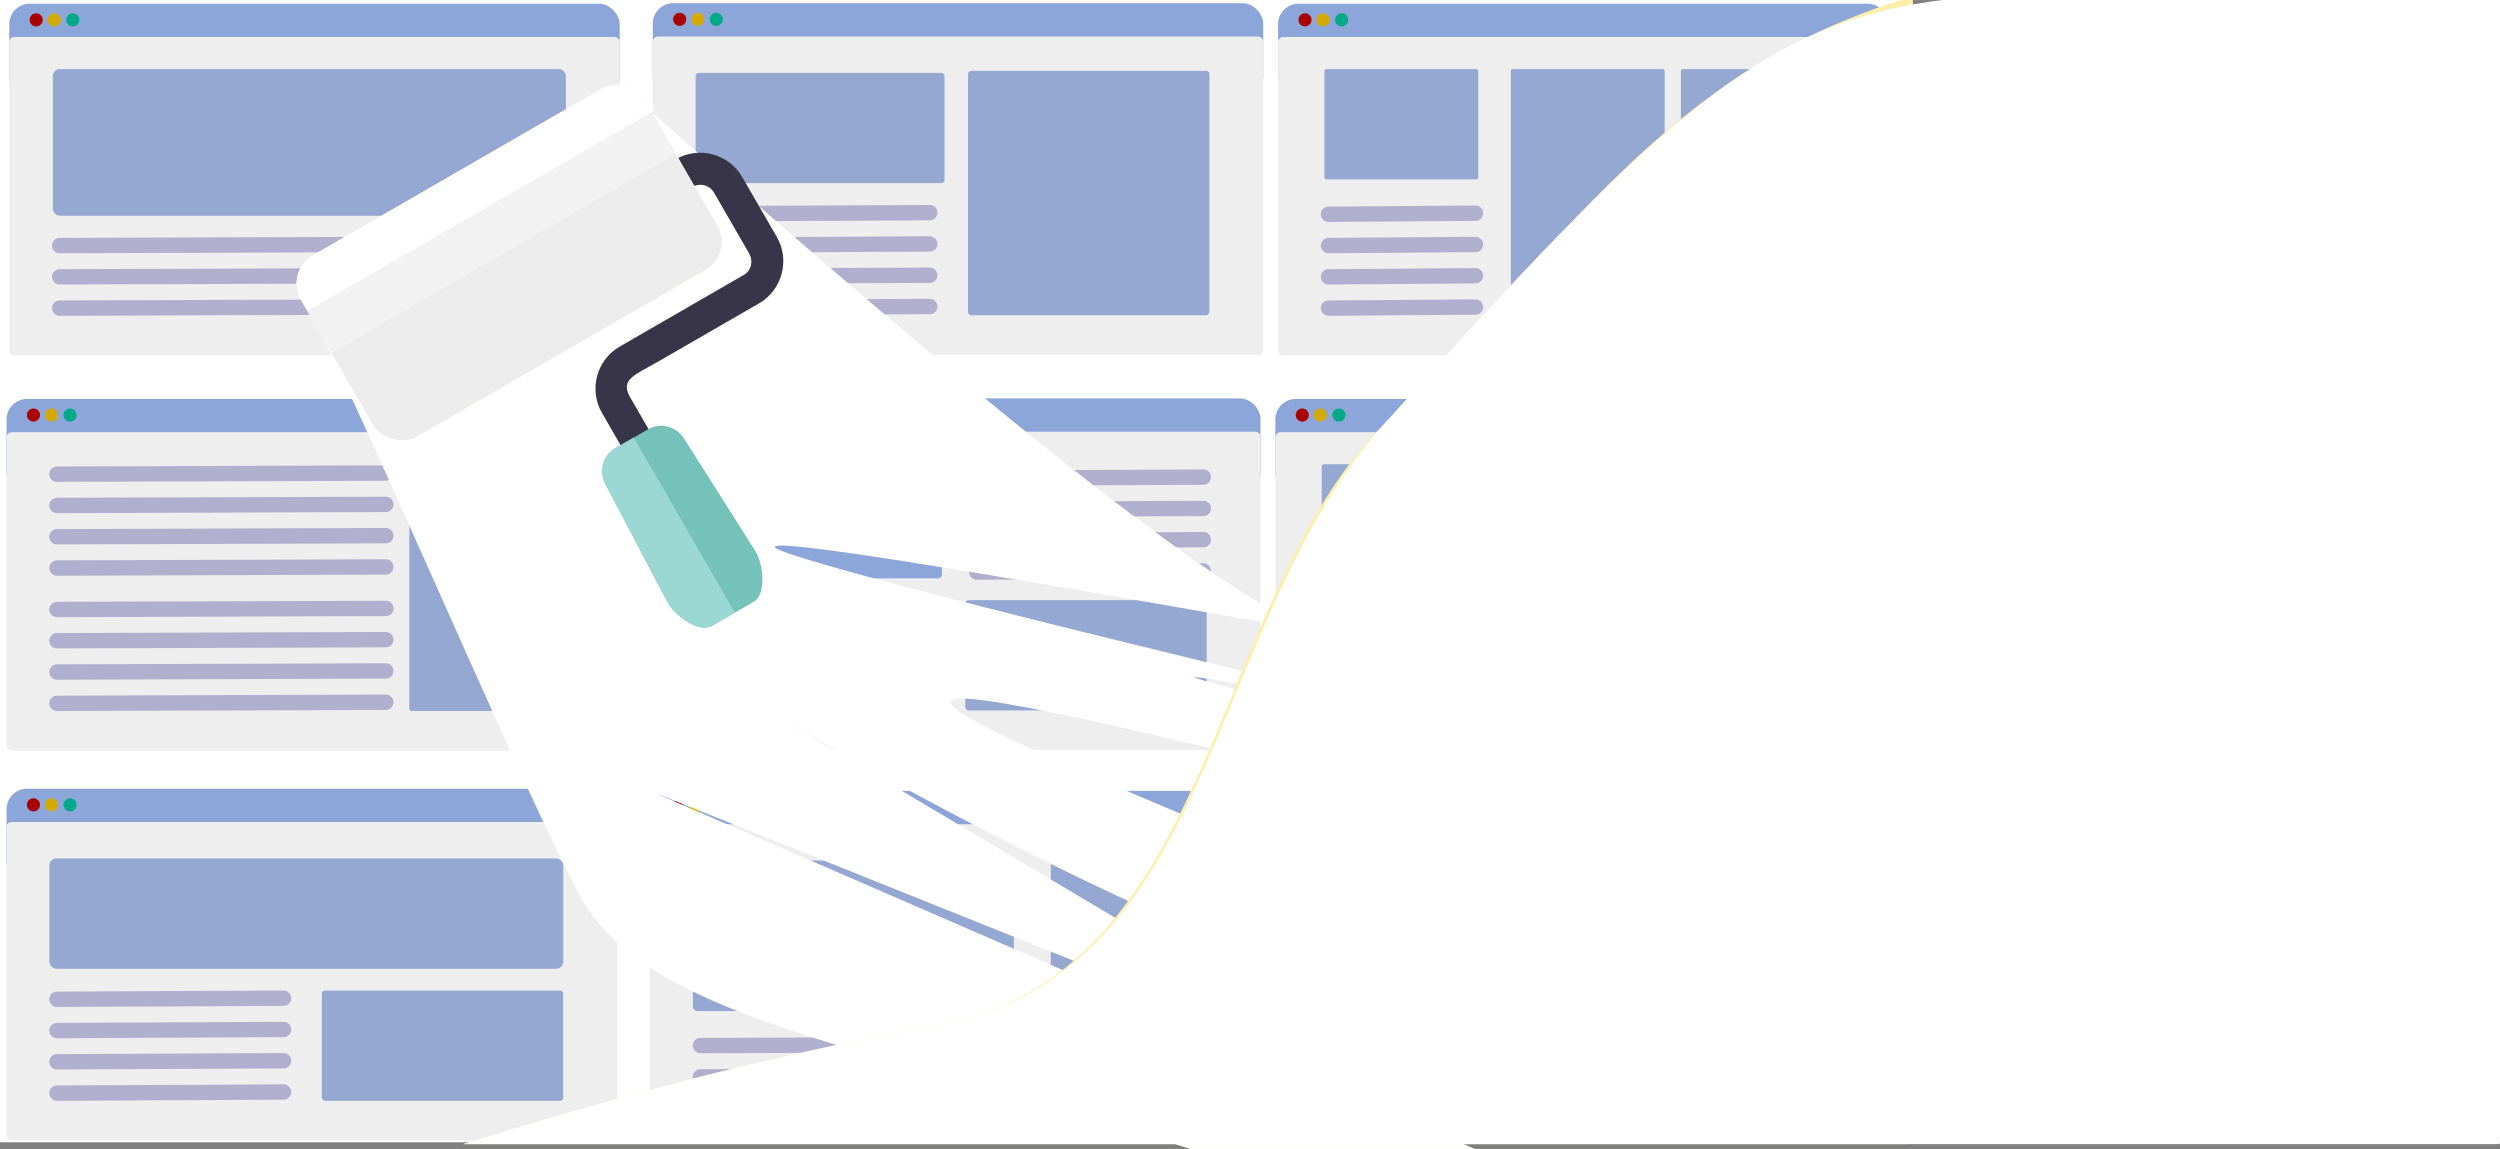 <?xml version="1.0" encoding="UTF-8"?>
<svg version="1.1" viewBox="0 0 966 444" xmlns="http://www.w3.org/2000/svg">
			<rect x="0" y="0" width="966" height="444" fill="#808080" stroke="none"/>
			<g stroke-width="1.979">
						<rect y="-2" width="739.03" height="443.37" fill="#fff"/>
						<rect x="2.528" y="304.76" width="235.88" height="36.347" rx="7.917" fill="#8ca6d9"/>
						<rect x="2.528" y="317.63" width="235.88" height="123.08" rx="1.979" fill="#eee"/>
						<circle cx="12.928" cy="310.99" r="2.532" fill="#a00"/>
						<circle cx="19.89" cy="310.99" r="2.532" fill="#d4aa00"/>
						<circle cx="27.066" cy="310.99" r="2.532" fill="#0a8"/>
			</g>
			<g fill="#94a8d1">
						<rect x="19.073" y="331.68" width="198.55" height="42.627" rx="2.723" stroke-width="1.979"/>
						<rect x="124.35" y="382.73" width="93.271" height="42.627" rx="1.279" stroke-width="1.979"/>
						<g stroke="#b0b0ce" stroke-linecap="round" stroke-width="5.938">
									<path d="m109.56 385.7-87.551 0.422"/>
									<path d="m109.56 397.79-87.551 0.422"/>
									<path d="m109.56 409.86-87.551 0.422"/>
									<path d="m109.56 421.96-87.551 0.422"/>
						</g>
			</g>
			<g stroke-width="1.979">
						<rect x="251.18" y="153.94" width="235.88" height="36.347" rx="7.917" fill="#8ca6d9"/>
						<rect x="251.18" y="166.81" width="235.88" height="123.08" rx="1.979" fill="#eee"/>
						<circle cx="261.57" cy="160.17" r="2.532" fill="#a00"/>
						<circle cx="268.54" cy="160.17" r="2.532" fill="#d4aa00"/>
						<circle cx="275.72" cy="160.17" r="2.532" fill="#0a8"/>
						<rect x="267.73" y="180.85" width="96.187" height="42.627" rx="1.319" fill="#8ca6d9"/>
			</g>
			<g fill="#94a8d1">
						<rect x="372.99" y="231.9" width="93.271" height="42.627" rx="1.279" stroke-width="1.979"/>
						<g stroke="#b0b0ce" stroke-linecap="round" stroke-width="5.938">
									<path d="m358.2 234.87-87.551 0.422"/>
									<path d="m358.2 246.96-87.551 0.422"/>
									<path d="m358.2 259.06-87.551 0.422"/>
									<path d="m358.2 271.13-87.551 0.422"/>
									<path d="m464.97 184.35-87.551 0.422"/>
									<path d="m464.97 196.45-87.551 0.422"/>
									<path d="m464.97 208.52-87.551 0.422"/>
									<path d="m464.97 220.62-87.551 0.422"/>
						</g>
			</g>
			<g stroke-width="1.979">
						<rect x="2.528" y="154.14" width="235.88" height="36.347" rx="7.917" fill="#8ca6d9"/>
						<rect x="2.528" y="167.01" width="235.88" height="123.08" rx="1.979" fill="#eee"/>
						<circle cx="12.928" cy="160.38" r="2.532" fill="#a00"/>
						<circle cx="19.89" cy="160.38" r="2.532" fill="#d4aa00"/>
						<circle cx="27.066" cy="160.38" r="2.532" fill="#0a8"/>
			</g>
			<g fill="#94a8d1">
						<rect x="158.17" y="179.39" width="59.444" height="95.343" rx=".815" stroke-width="1.979"/>
						<g stroke="#b0b0ce" stroke-linecap="round" stroke-width="5.938">
									<path d="m149.09 235.09-127.09 0.422"/>
									<path d="m149.09 247.16-127.09 0.422"/>
									<path d="m149.09 259.25-127.09 0.422"/>
									<path d="m149.09 271.35-127.09 0.422"/>
									<path d="m149.09 182.8-127.09 0.422"/>
									<path d="m149.09 194.89-127.09 0.422"/>
									<path d="m149.09 206.98-127.09 0.422"/>
									<path d="m149.09 219.07-127.09 0.422"/>
						</g>
			</g>
			<g stroke-width="1.979">
						<rect x="251.18" y="305.59" width="235.88" height="36.347" rx="7.917" fill="#8ca6d9"/>
						<rect x="251.18" y="318.48" width="235.88" height="123.08" rx="1.979" fill="#eee"/>
						<circle cx="261.57" cy="311.83" r="2.532" fill="#a00"/>
						<circle cx="268.54" cy="311.83" r="2.532" fill="#d4aa00"/>
						<circle cx="275.72" cy="311.83" r="2.532" fill="#0a8"/>
			</g>
			<g fill="#94a8d1">
						<rect x="267.73" y="332.51" width="124.02" height="58.159" rx="1.701" stroke-width="1.979"/>
						<g stroke="#b0b0ce" stroke-linecap="round" stroke-width="5.938">
									<path d="m389.89 403.59-119.24 0.422"/>
									<path d="m389.89 415.68-119.24 0.422"/>
									<path d="m389.89 427.78-119.24 0.422"/>
						</g>
						<rect x="406.02" y="332.51" width="61.393" height="42.627" rx=".842" stroke-width="1.979"/>
						<rect x="406.02" y="385.62" width="61.393" height="42.627" rx=".842" stroke-width="1.979"/>
			</g>
			<path d="m339.38 361.88-17.706 10.223v-20.446z" fill="#fff6d5" stroke-width="1.393"/>
			<g stroke-width="1.979">
						<rect x="492.8" y="154.14" width="235.88" height="36.347" rx="7.917" fill="#8ca6d9"/>
						<rect x="492.8" y="167.01" width="235.88" height="123.08" rx="1.979" fill="#eee"/>
						<circle cx="503.21" cy="160.38" r="2.532" fill="#a00"/>
						<circle cx="510.16" cy="160.38" r="2.532" fill="#d4aa00"/>
						<circle cx="517.34" cy="160.38" r="2.532" fill="#0a8"/>
			</g>
			<g fill="#94a8d1">
						<rect x="648.45" y="179.39" width="59.444" height="40.87" rx=".815" stroke-width="1.979"/>
						<g stroke="#b0b0ce" stroke-linecap="round" stroke-width="5.938">
									<path d="m569.08 235.09-56.799 0.422"/>
									<path d="m569.08 247.16-56.799 0.422"/>
									<path d="m569.08 259.25-56.799 0.422"/>
									<path d="m569.08 271.35-56.799 0.422"/>
						</g>
						<rect x="582.72" y="179.39" width="59.444" height="41.748" rx=".815" stroke-width="1.979"/>
						<rect x="510.71" y="179.39" width="59.444" height="42.627" rx=".815" stroke-width="1.979"/>
			</g>
			<g stroke-width="1.979">
						<rect x="493.69" y="304.76" width="235.88" height="36.347" rx="7.917" fill="#8ca6d9"/>
						<rect x="493.69" y="317.63" width="235.88" height="123.08" rx="1.979" fill="#eee"/>
						<circle cx="504.08" cy="310.99" r="2.532" fill="#a00"/>
						<circle cx="511.05" cy="310.99" r="2.532" fill="#d4aa00"/>
						<circle cx="518.21" cy="310.99" r="2.532" fill="#0a8"/>
			</g>
			<g fill="#94a8d1">
						<rect x="510.22" y="331.68" width="198.55" height="42.627" rx="2.723" stroke-width="1.979"/>
						<rect x="510.95" y="382.73" width="38.797" height="42.627" rx=".532" stroke-width="1.979"/>
						<g stroke="#b0b0ce" stroke-linecap="round" stroke-width="5.938">
									<path d="m705.26 385.7-65.586 0.422"/>
									<path d="m705.26 397.79-65.586 0.422"/>
									<path d="m705.26 409.86-65.586 0.422"/>
									<path d="m705.26 421.96-65.586 0.422"/>
									<path d="m627.06 385.7-65.586 0.422"/>
									<path d="m627.06 397.79-65.586 0.422"/>
									<path d="m627.06 409.86-65.586 0.422"/>
									<path d="m627.06 421.96-65.586 0.422"/>
						</g>
			</g>
			<g stroke-width="1.979">
						<rect x="252.23" y="1.228" width="235.88" height="36.347" rx="7.917" fill="#8ca6d9"/>
						<rect x="252.23" y="14.101" width="235.88" height="123.08" rx="1.979" fill="#eee"/>
						<circle cx="262.62" cy="7.467" r="2.532" fill="#a00"/>
						<circle cx="269.59" cy="7.467" r="2.532" fill="#d4aa00"/>
						<circle cx="276.77" cy="7.467" r="2.532" fill="#0a8"/>
			</g>
			<g fill="#94a8d1">
						<rect x="268.78" y="28.146" width="96.187" height="42.627" rx="1.319" stroke-width="1.979"/>
						<rect x="374.04" y="27.36" width="93.271" height="94.464" rx="1.279" stroke-width="1.979"/>
						<g stroke="#b0b0ce" stroke-linecap="round" stroke-width="5.938">
									<path d="m359.25 82.168-87.551 0.422"/>
									<path d="m359.25 94.256-87.551 0.422"/>
									<path d="m359.25 106.34-87.551 0.422"/>
									<path d="m359.25 118.43-87.551 0.422"/>
						</g>
			</g>
			<g stroke-width="1.979">
						<rect x="3.575" y="1.434" width="235.88" height="36.347" rx="7.917" fill="#8ca6d9"/>
						<rect x="3.575" y="14.307" width="235.88" height="123.08" rx="1.979" fill="#eee"/>
						<circle cx="13.975" cy="7.673" r="2.532" fill="#a00"/>
						<circle cx="20.94" cy="7.673" r="2.532" fill="#d4aa00"/>
						<circle cx="28.113" cy="7.673" r="2.532" fill="#0a8"/>
			</g>
			<g fill="#94a8d1">
						<rect x="20.399" y="26.687" width="198.27" height="56.685" rx="2.719" stroke-width="1.979"/>
						<g stroke="#b0b0ce" stroke-linecap="round" stroke-width="5.938">
									<path d="m150.14 94.462-127.09 0.422"/>
									<path d="m150.14 106.55-127.09 0.422"/>
									<path d="m150.14 118.64-127.09 0.422"/>
						</g>
			</g>
			<g stroke-width="1.979">
						<rect x="493.85" y="1.434" width="235.88" height="36.347" rx="7.917" fill="#8ca6d9"/>
						<rect x="493.85" y="14.307" width="235.88" height="123.08" rx="1.979" fill="#eee"/>
						<circle cx="504.24" cy="7.673" r="2.532" fill="#a00"/>
						<circle cx="511.21" cy="7.673" r="2.532" fill="#d4aa00"/>
						<circle cx="518.39" cy="7.673" r="2.532" fill="#0a8"/>
			</g>
			<g fill="#94a8d1">
						<rect x="649.5" y="26.687" width="59.444" height="99.737" rx=".815" stroke-width="1.979"/>
						<g stroke="#b0b0ce" stroke-linecap="round" stroke-width="5.938">
									<path d="m570.13 82.374-56.799 0.422"/>
									<path d="m570.13 94.462-56.799 0.422"/>
									<path d="m570.13 106.55-56.799 0.422"/>
									<path d="m570.13 118.64-56.799 0.422"/>
						</g>
						<rect x="583.77" y="26.687" width="59.444" height="99.737" rx=".815" stroke-width="1.979"/>
						<rect x="511.76" y="26.687" width="59.444" height="42.627" rx=".815" stroke-width="1.979"/>
						<g stroke="#b0b0ce" stroke-linecap="round" stroke-width="5.938">
									<path d="m641.13 235.09-56.799 0.422"/>
									<path d="m641.13 247.16-56.799 0.422"/>
									<path d="m641.13 259.25-56.799 0.422"/>
									<path d="m641.13 271.35-56.799 0.422"/>
									<path d="m707.89 235.09-56.799 0.422"/>
									<path d="m707.89 247.16-56.799 0.422"/>
									<path d="m707.89 259.25-56.799 0.422"/>
									<path d="m707.89 271.35-56.799 0.422"/>
						</g>
						<rect x="158.34" y="91.75" width="60.323" height="38.659" rx=".827" stroke-width="1.979"/>
			</g>
			<path d="m251.79 43.305c387.89 342.8 245.26 157.03 445.81 204.74 200.55 47.72-59.879 15.417-78.8 14.481-18.92-0.936-366.1-66.435-314.06-48.656 52.029 17.778 345.28 85.148 315.96 79.534-29.326-5.614-309.33-65.499-49.191-4.678 45.476 10.632 74.568 44.636 19.865 30.878-307-77.209-279.88-64.163-32.162 37.428 96.291 39.492 82.911 42.366-5.676 31.814-80.409-9.579-255.42-113.22-255.42-113.22l251.63 149.71-298.57-119.75s377.09 163.73 368.55 159.99c-145.68-16.842-20.811 26.199-145.68-16.842-124.87-43.043-223.25-51.463-250.68-103.86-27.434-52.399-93.251-209.81-104.6-224.77-11.352-14.971 133.02-76.799 133.02-76.799z" fill="#fff" stroke-width="1.979"/>
			<path d="m738.05-1.035c-95.088 28.201-134.38 96.475-202.95 164.59-68.814 68.348-64.137 213.51-173.97 232.84-70.411 12.392-140.66 32.687-182.13 45.688h558c1.126 0 2.033-0.907 2.033-2.033v-439.34c0-0.741-0.397-1.379-0.986-1.735z" fill="#fea" stroke-width=".524"/>
			<g stroke-width="1.979">
						<path d="m157.16 121.57c-4.045 2.336-6.824 5.949-8.181 10.011l35.931-20.746c4.204-2.427 9.343-1.587 12.584 1.83l69.96-40.393c3.014-1.74 6.722-0.814 8.508 2.28l13.464 23.321c1.786 3.094 0.826 6.926-2.28 8.508l-33.71 19.463-14.04 8.106c-8.884 5.129-11.968 16.64-6.793 25.603l7.785 13.485 10.788-6.228-7.785-13.484c-3.938-6.822 2.392-8.679 10.88-13.579l39.104-22.576c8.884-5.129 11.922-16.719 6.839-25.524l-13.464-23.321c-5.129-8.884-16.64-11.968-25.524-6.839z" color="#000000" color-rendering="auto" fill="#383549" image-rendering="auto" shape-rendering="auto" solid-color="#000000" style="isolation:auto;mix-blend-mode:normal;text-decoration-color:#000000;text-decoration-line:none;text-decoration-style:solid;text-indent:0;text-transform:none;white-space:normal"/>
						<rect transform="rotate(-30)" x="42.808" y="146" width="153.6" height="80.581" rx="12.475" fill="#fff3cf"/>
						<path d="m237.82 173.15 12.612-7.281c4.918-2.839 11.015-1.071 14.059 3.834l27.424 43.286c3.044 4.906 4.323 16.647-0.674 19.532l-16.181 9.342c-4.997 2.885-14.526-4.093-17.173-9.228l-23.855-45.347c-2.727-5.089-1.209-11.253 3.788-14.138z" fill="#75c2ba"/>
						<path d="m237.82 173.15c-4.997 2.885-6.515 9.049-3.788 14.138l23.855 45.347c2.647 5.135 12.176 12.113 17.173 9.228l8.884-5.129-39.064-67.66z" fill="#9bd7d3"/>
						<rect transform="rotate(-30)" x="42.808" y="146" width="153.6" height="80.581" rx="12.475" fill="#ececec"/>
						<path d="m120.81 98.727c-5.949 3.435-7.948 11.146-4.513 17.095l11.834 20.496 133.02-76.799-11.834-20.496c-3.435-5.949-11.112-8.073-17.062-4.639z" fill="#f2f2f2"/>
						<path d="m120.81 98.727c-5.949 3.435-7.948 11.146-4.513 17.095l2.473 4.283 133.02-76.799-2.473-4.283c-3.435-5.949-11.112-8.073-17.062-4.639z" fill="#fff"/>
			</g>
			<path d="m966.05-1.035c-262.89 3.178-248.51-38.932-430.95 164.59-69.871 77.209-64.137 213.51-173.97 232.84-70.411 12.392-140.66 32.687-182.13 45.688h786c1.126 0 2.033-0.907 2.033-2.033v-439.34c0-0.741-0.397-1.379-0.986-1.735z" fill="#fff" stroke-width=".524"/>
</svg>
